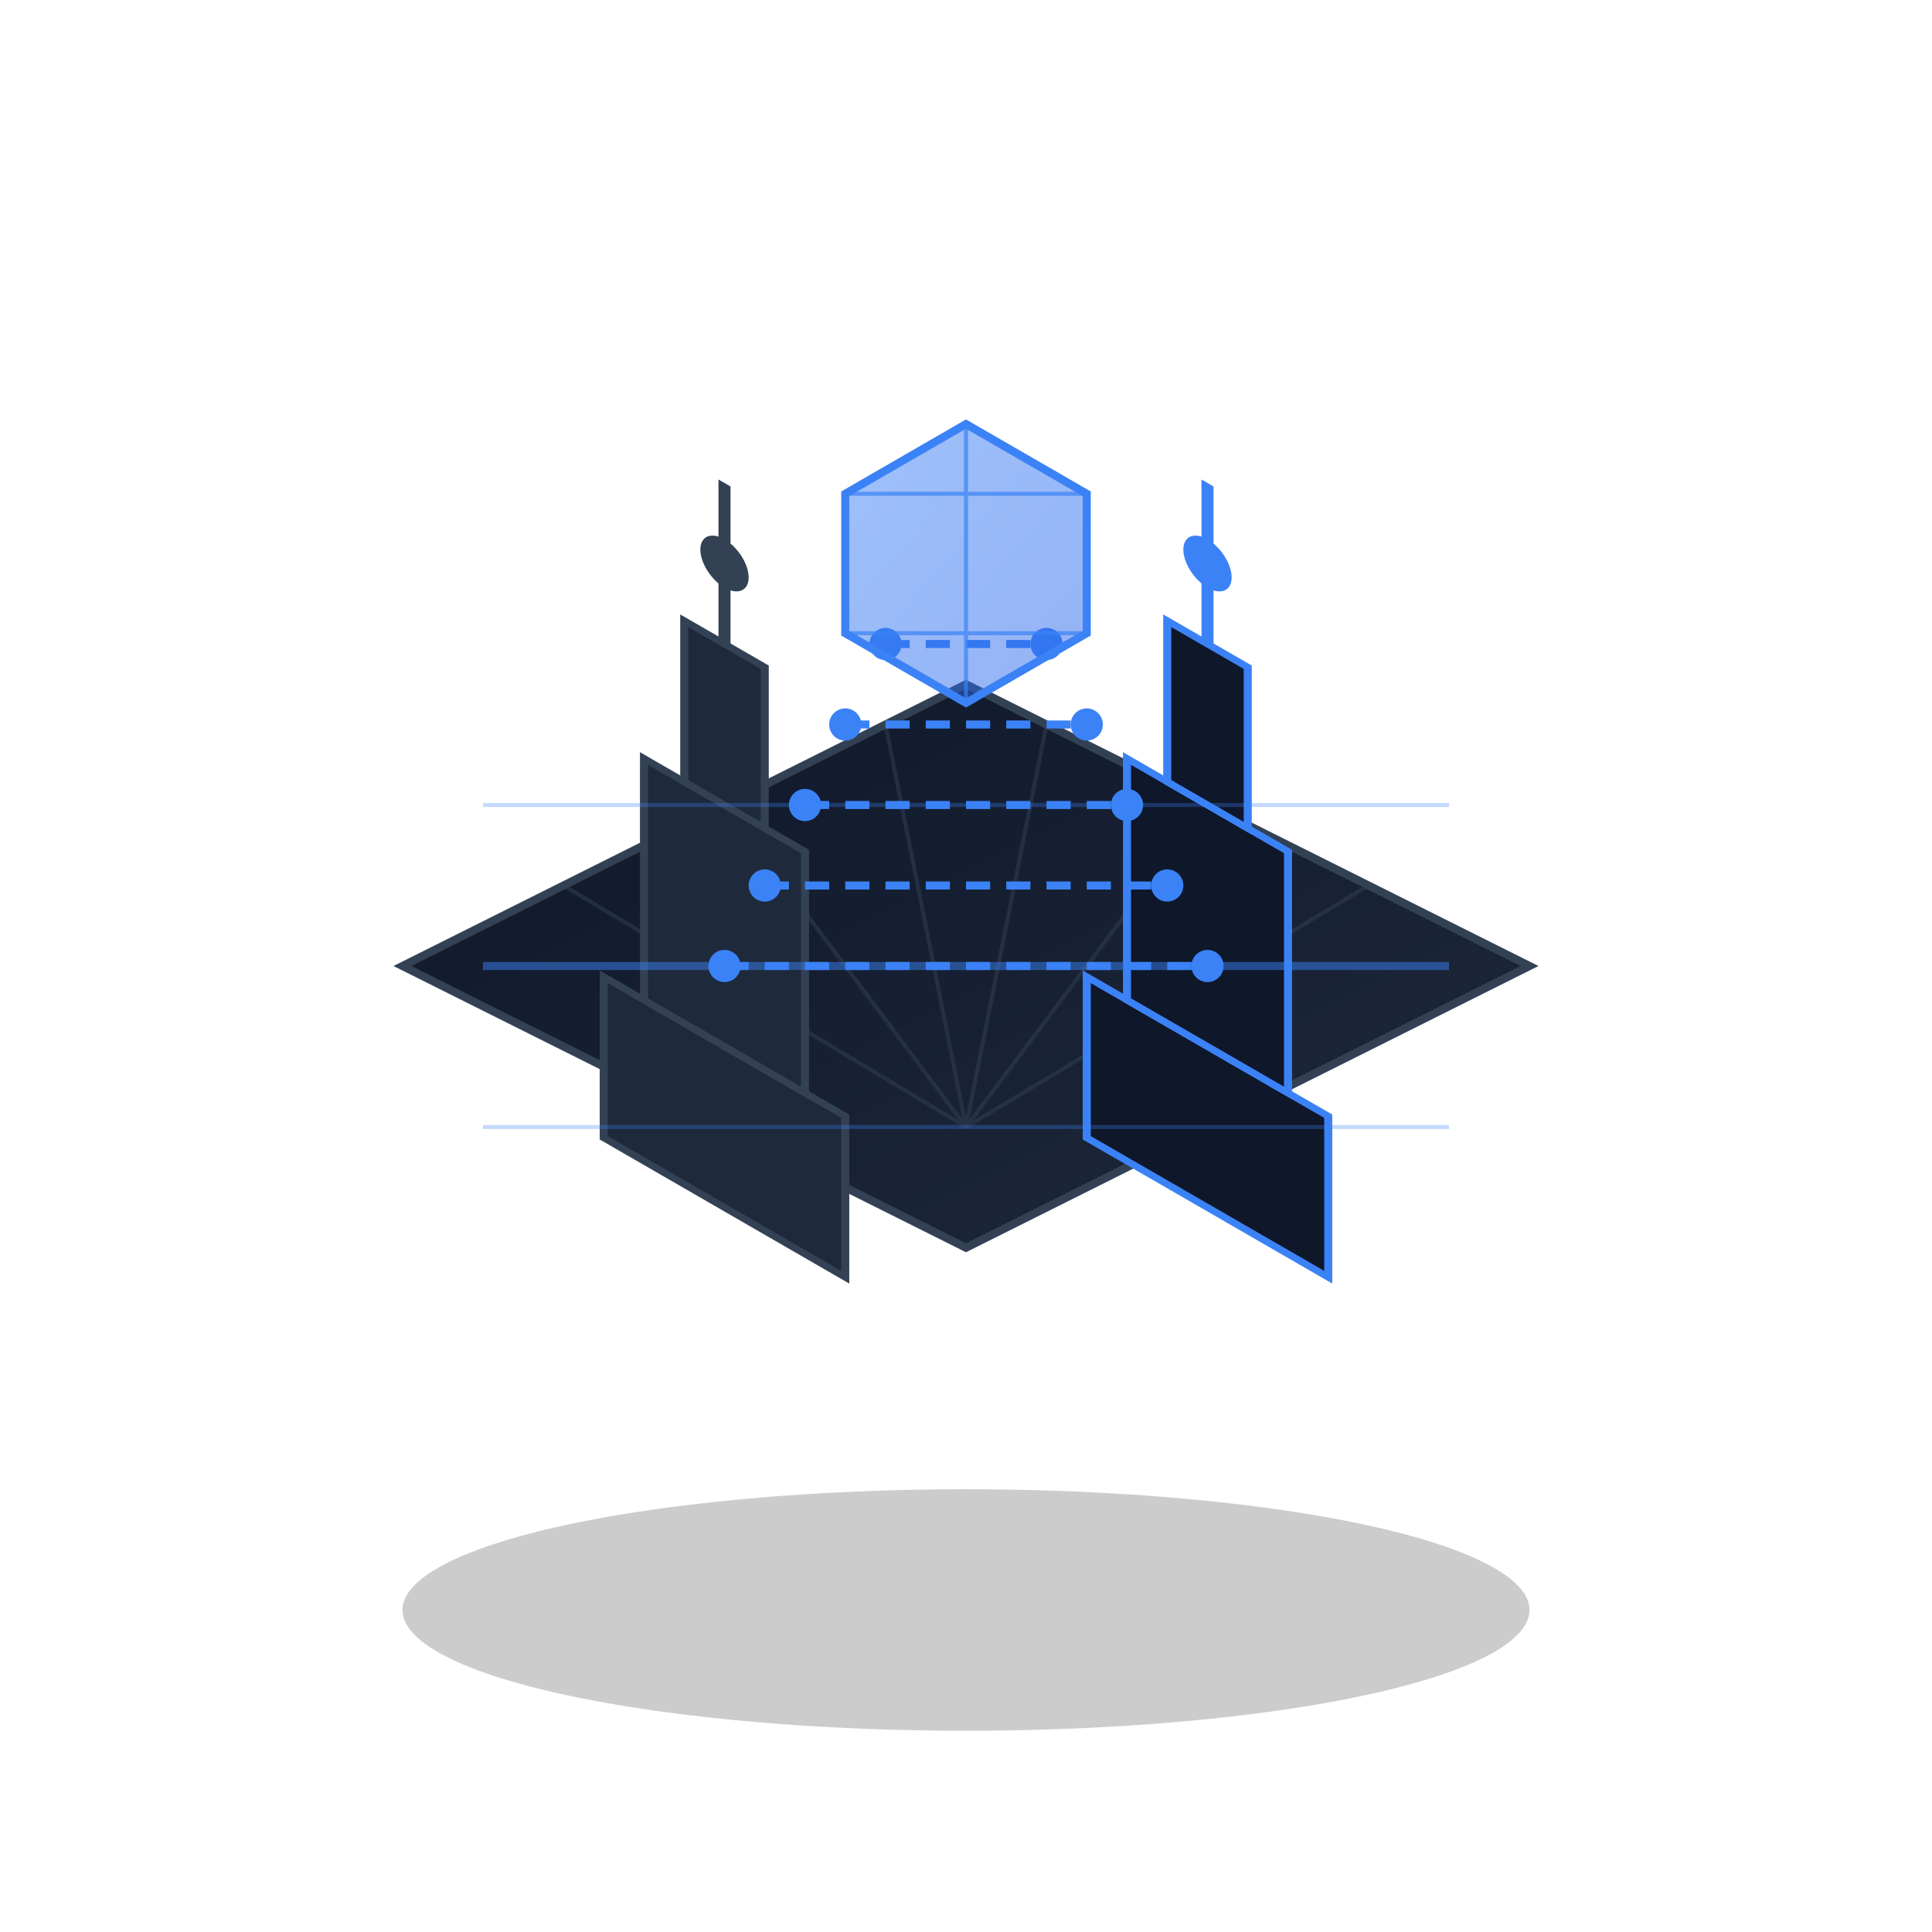 <svg width="240" height="240" viewBox="0 0 240 240" fill="none" xmlns="http://www.w3.org/2000/svg">
  <defs>
    <linearGradient id="darkGradient" x1="0%" y1="0%" x2="100%" y2="100%">
      <stop offset="0%" stop-color="#0F172A" />
      <stop offset="100%" stop-color="#1E293B" />
    </linearGradient>
    <linearGradient id="blueGradient" x1="0%" y1="0%" x2="100%" y2="100%">
      <stop offset="0%" stop-color="#3B82F6" />
      <stop offset="100%" stop-color="#2563EB" />
    </linearGradient>
    <filter id="glow" x="-20%" y="-20%" width="140%" height="140%">
      <feGaussianBlur stdDeviation="3" result="blur" />
      <feComposite in="SourceGraphic" in2="blur" operator="over" />
    </filter>
  </defs>

  <!-- Base Platform -->
  <g transform="translate(120, 140)">
    <!-- Platform Base -->
    <path d="M-70,-20 L0,-55 L70,-20 L0,15 Z" fill="url(#darkGradient)" stroke="#334155" stroke-width="1" />
    
    <!-- Grid Lines -->
    <path d="M-50,-30 L0,-55 M-30,-40 L0,-55 M-10,-50 L0,-55 M10,-50 L0,-55 M30,-40 L0,-55 M50,-30 L0,-55" 
          stroke="#334155" stroke-width="0.5" opacity="0.5" />
    <path d="M-50,-30 L0,0 M-30,-40 L0,0 M-10,-50 L0,0 M10,-50 L0,0 M30,-40 L0,0 M50,-30 L0,0" 
          stroke="#334155" stroke-width="0.5" opacity="0.5" />
  </g>

  <!-- Digital Twin Structure -->
  <g transform="translate(120, 120)">
    <!-- Physical Structure (Left) -->
    <g transform="translate(-30, 0)">
      <!-- Tower Base -->
      <path d="M-15,30 L15,30 L15,10 L-15,10 Z" fill="#1E293B" stroke="#334155" stroke-width="1" transform="skewY(30)" />
      
      <!-- Tower Middle -->
      <path d="M-10,10 L10,10 L10,-20 L-10,-20 Z" fill="#1E293B" stroke="#334155" stroke-width="1" transform="skewY(30)" />
      
      <!-- Tower Top -->
      <path d="M-5,-20 L5,-20 L5,-40 L-5,-40 Z" fill="#1E293B" stroke="#334155" stroke-width="1" transform="skewY(30)" />
      
      <!-- Antenna -->
      <path d="M0,-40 L0,-60" stroke="#334155" stroke-width="1.5" transform="skewY(30)" />
      <circle cx="0" cy="-50" r="3" fill="#334155" transform="skewY(30)" />
    </g>
    
    <!-- Digital Twin (Right) -->
    <g transform="translate(30, 0)">
      <!-- Tower Base - Digital -->
      <path d="M-15,30 L15,30 L15,10 L-15,10 Z" fill="#0F172A" stroke="#3B82F6" stroke-width="1" transform="skewY(30)" />
      
      <!-- Tower Middle - Digital -->
      <path d="M-10,10 L10,10 L10,-20 L-10,-20 Z" fill="#0F172A" stroke="#3B82F6" stroke-width="1" transform="skewY(30)" />
      
      <!-- Tower Top - Digital -->
      <path d="M-5,-20 L5,-20 L5,-40 L-5,-40 Z" fill="#0F172A" stroke="#3B82F6" stroke-width="1" transform="skewY(30)" />
      
      <!-- Antenna - Digital -->
      <path d="M0,-40 L0,-60" stroke="#3B82F6" stroke-width="1.5" transform="skewY(30)" />
      <circle cx="0" cy="-50" r="3" fill="#3B82F6" filter="url(#glow)" transform="skewY(30)" />
    </g>
    
    <!-- Connection Lines -->
    <path d="M-30,0 L30,0" stroke="#3B82F6" stroke-width="1" stroke-dasharray="3 2" />
    <path d="M-25,-10 L25,-10" stroke="#3B82F6" stroke-width="1" stroke-dasharray="3 2" />
    <path d="M-20,-20 L20,-20" stroke="#3B82F6" stroke-width="1" stroke-dasharray="3 2" />
    <path d="M-15,-30 L15,-30" stroke="#3B82F6" stroke-width="1" stroke-dasharray="3 2" />
    <path d="M-10,-40 L10,-40" stroke="#3B82F6" stroke-width="1" stroke-dasharray="3 2" />
    
    <!-- Data Points -->
    <circle cx="-30" cy="0" r="2" fill="#3B82F6" />
    <circle cx="30" cy="0" r="2" fill="#3B82F6" filter="url(#glow)" />
    <circle cx="-25" cy="-10" r="2" fill="#3B82F6" />
    <circle cx="25" cy="-10" r="2" fill="#3B82F6" filter="url(#glow)" />
    <circle cx="-20" cy="-20" r="2" fill="#3B82F6" />
    <circle cx="20" cy="-20" r="2" fill="#3B82F6" filter="url(#glow)" />
    <circle cx="-15" cy="-30" r="2" fill="#3B82F6" />
    <circle cx="15" cy="-30" r="2" fill="#3B82F6" filter="url(#glow)" />
    <circle cx="-10" cy="-40" r="2" fill="#3B82F6" />
    <circle cx="10" cy="-40" r="2" fill="#3B82F6" filter="url(#glow)" />
  </g>
  
  <!-- Cube Overlay -->
  <g transform="translate(120, 70)">
    <!-- Cube -->
    <path d="M-15,-8.66 L0,-17.32 L15,-8.66 L15,8.66 L0,17.32 L-15,8.66 Z" fill="url(#blueGradient)" filter="url(#glow)" opacity="0.7" />
    <path d="M-15,-8.66 L0,-17.32 L15,-8.66 L15,8.66 L0,17.32 L-15,8.66 Z" stroke="#3B82F6" stroke-width="1" fill="none" />
    
    <!-- Cube Inner Lines -->
    <path d="M0,-17.32 L0,17.32 M-15,-8.66 L15,-8.66 M-15,8.66 L15,8.66" stroke="#3B82F6" stroke-width="0.5" opacity="0.7" />
  </g>
  
  <!-- Scanning Effect -->
  <g transform="translate(120, 120)">
    <path d="M-60,-20 L60,-20" stroke="#3B82F6" stroke-width="0.5" opacity="0.3" />
    <path d="M-60,0 L60,0" stroke="#3B82F6" stroke-width="1" opacity="0.5" />
    <path d="M-60,20 L60,20" stroke="#3B82F6" stroke-width="0.5" opacity="0.3" />
  </g>
  
  <!-- Shadow -->
  <ellipse cx="120" cy="200" rx="70" ry="15" fill="black" opacity="0.2" />
</svg> 